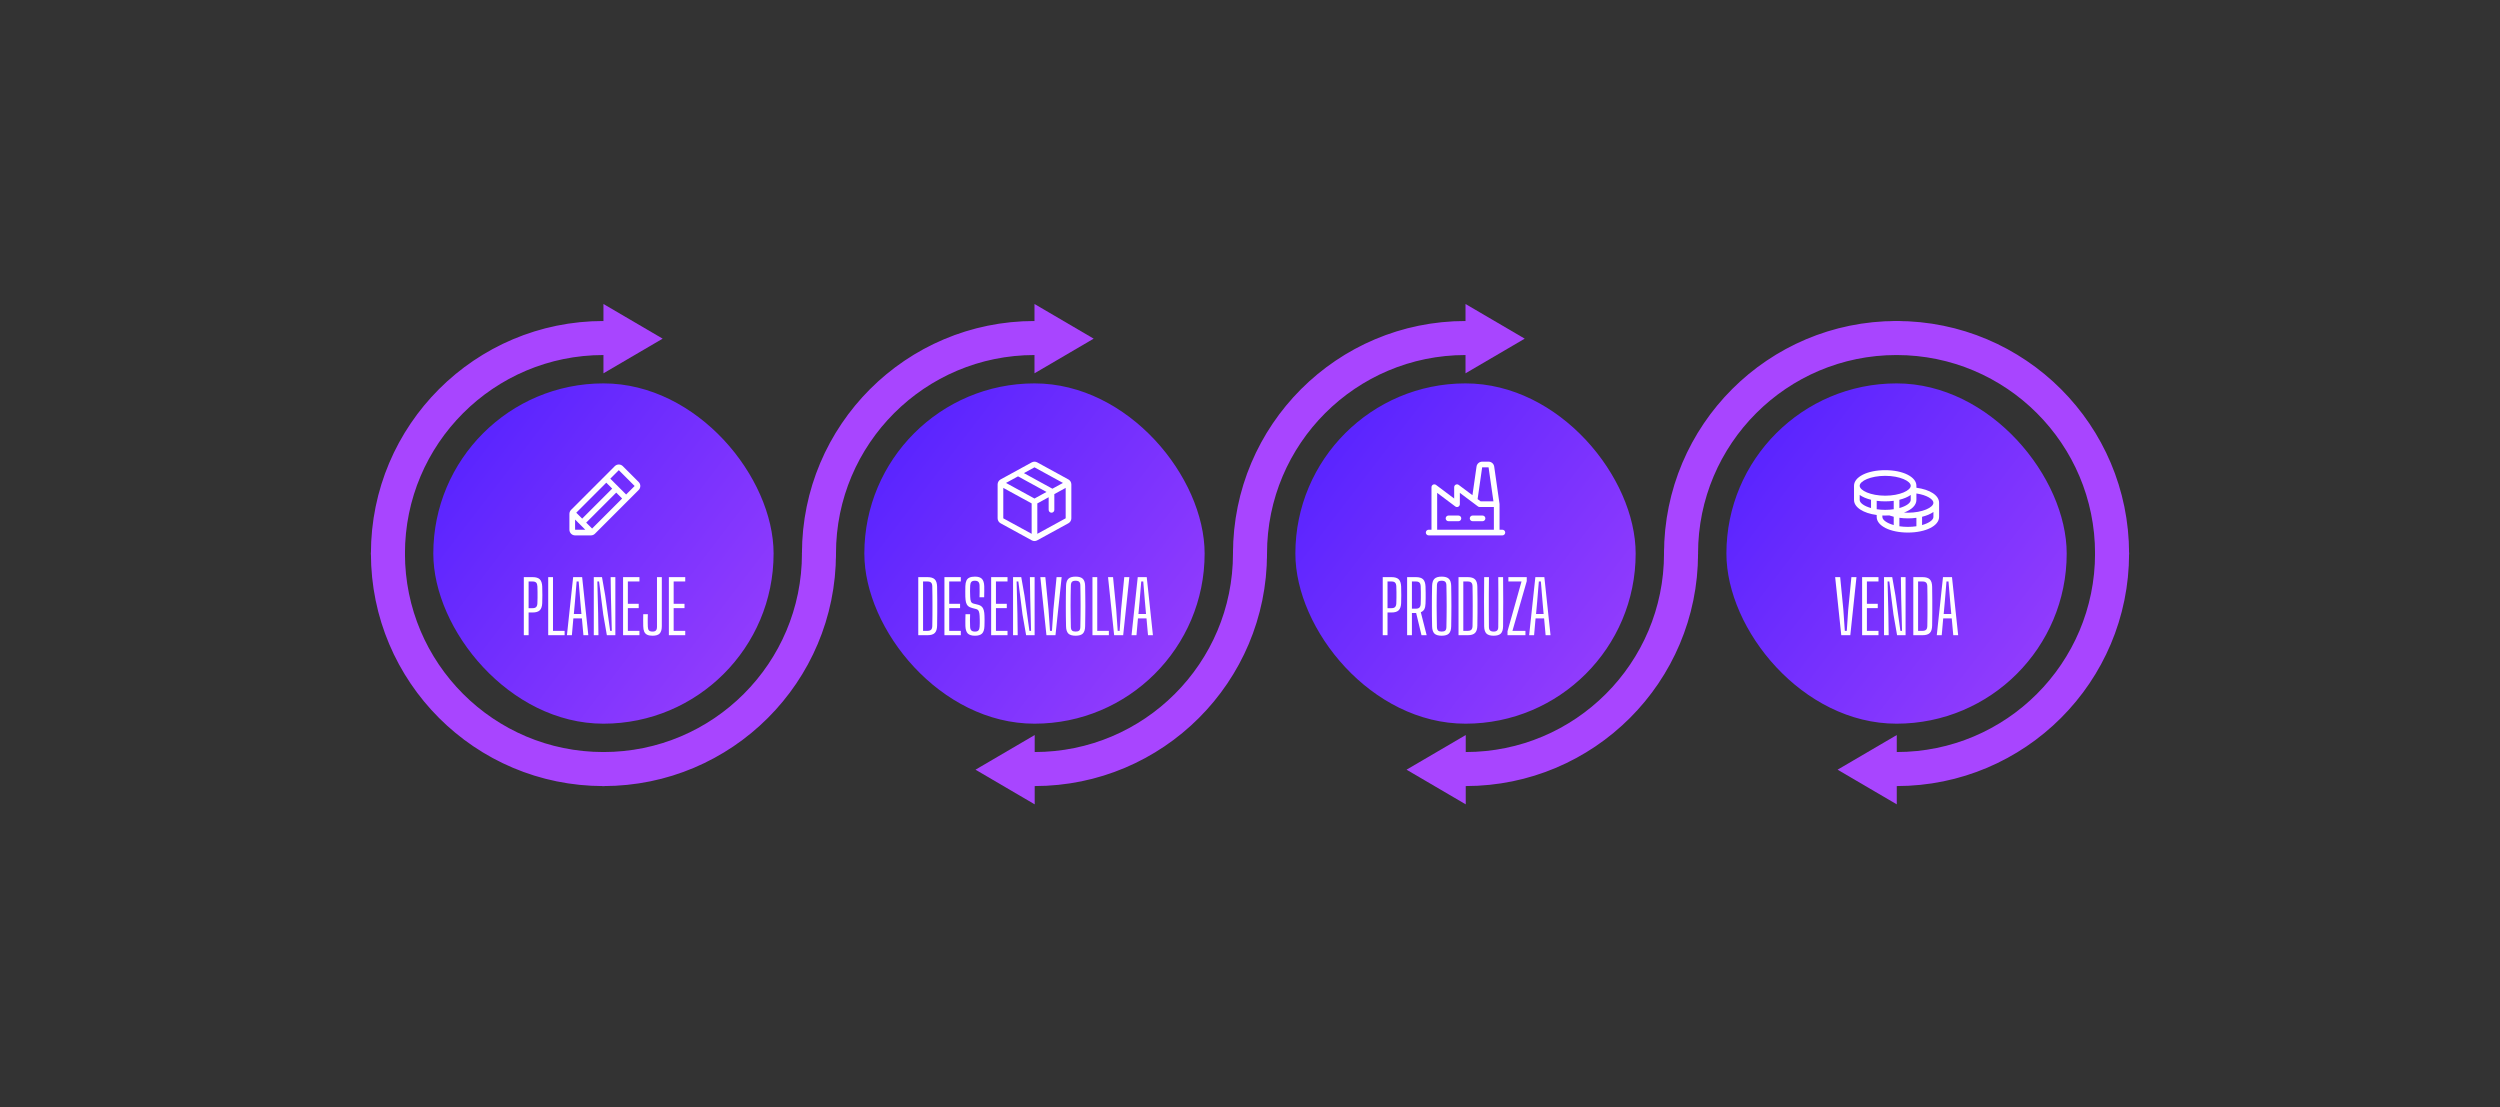 <svg width="1102" height="488" viewBox="0 0 1102 488" fill="none" xmlns="http://www.w3.org/2000/svg">
<rect x="0" y="0" width="1102" height="488" fill="#333333" stroke="none"/>
<rect x="191" y="169" width="150" height="150" rx="75" fill="url(#paint0_linear_1_192)"/>
<path d="M281.517 212.464L274.536 205.481C274.304 205.249 274.028 205.065 273.725 204.939C273.421 204.813 273.096 204.749 272.768 204.749C272.44 204.749 272.114 204.813 271.811 204.939C271.508 205.065 271.232 205.249 271 205.481L251.733 224.75C251.5 224.981 251.315 225.257 251.189 225.56C251.063 225.863 250.999 226.189 251 226.517V233.5C251 234.163 251.263 234.799 251.732 235.268C252.201 235.737 252.837 236 253.5 236H260.483C260.811 236.001 261.137 235.937 261.44 235.811C261.743 235.685 262.019 235.5 262.25 235.267L281.517 216C281.749 215.768 281.934 215.492 282.059 215.189C282.185 214.886 282.25 214.56 282.25 214.232C282.25 213.904 282.185 213.579 282.059 213.275C281.934 212.972 281.749 212.696 281.517 212.464ZM254.017 226L267.25 212.767L269.858 215.375L256.625 228.606L254.017 226ZM253.5 229.017L257.983 233.5H253.5V229.017ZM261 232.983L258.392 230.375L271.625 217.142L274.233 219.75L261 232.983ZM276 217.983L269.017 211L272.767 207.25L279.75 214.231L276 217.983Z" fill="white"/>
<path d="M230.899 280V254.4H234.787C236.238 254.4 237.288 254.72 237.939 255.36C238.59 256 238.947 257.061 239.011 258.544C239.054 259.963 239.075 261.237 239.075 262.368C239.075 263.499 239.054 264.661 239.011 265.856C238.947 267.328 238.584 268.384 237.923 269.024C237.272 269.664 236.222 269.984 234.771 269.984H233.011V280H230.899ZM233.011 268.08H234.771C235.496 268.08 236.019 267.909 236.339 267.568C236.67 267.227 236.851 266.683 236.883 265.936C236.915 265.093 236.936 264.261 236.947 263.44C236.958 262.608 236.958 261.781 236.947 260.96C236.936 260.128 236.915 259.291 236.883 258.448C236.851 257.712 236.675 257.173 236.355 256.832C236.035 256.491 235.512 256.32 234.787 256.32H233.011V268.08ZM241.649 280V254.4H243.761V278.08H248.881V280H241.649ZM249.907 280L252.643 254.4H256.611L259.331 280H257.171L256.499 272.576H252.739L252.083 280H249.907ZM252.947 270.656H256.291L255.795 265.056L255.075 256.32H254.179L253.459 265.072L252.947 270.656ZM261.743 280V254.4H265.359L266.783 262.512L268.959 278.08H269.679L269.311 263.456L269.167 254.4H271.247V280H267.503L265.903 270.816L264.079 256.32H263.311L263.663 270.416L263.791 280H261.743ZM274.649 280V254.4H281.865V256.32H276.761V266.16H281.545V268.064H276.761V278.08H281.865V280H274.649ZM287.633 280.224C286.652 280.224 285.863 280.08 285.265 279.792C284.679 279.504 284.247 279.051 283.969 278.432C283.703 277.813 283.559 277.003 283.537 276C283.516 275.093 283.505 274.219 283.505 273.376C283.505 272.523 283.516 271.643 283.537 270.736H285.569C285.548 271.323 285.532 271.936 285.521 272.576C285.521 273.216 285.521 273.856 285.521 274.496C285.532 275.125 285.548 275.733 285.569 276.32C285.591 277.045 285.756 277.573 286.065 277.904C286.375 278.235 286.897 278.4 287.633 278.4C288.337 278.4 288.839 278.235 289.137 277.904C289.447 277.573 289.601 277.045 289.601 276.32V254.4H291.729V276C291.729 277.504 291.415 278.587 290.785 279.248C290.167 279.899 289.116 280.224 287.633 280.224ZM294.837 280V254.4H302.053V256.32H296.949V266.16H301.733V268.064H296.949V278.08H302.053V280H294.837Z" fill="white"/>
<rect x="381" y="169" width="150" height="150" rx="75" fill="url(#paint1_linear_1_192)"/>
<path d="M470.95 211.336L457.2 203.812C456.833 203.61 456.42 203.503 456 203.503C455.58 203.503 455.167 203.61 454.8 203.812L441.05 211.339C440.657 211.554 440.33 211.87 440.101 212.255C439.872 212.64 439.751 213.079 439.75 213.527V228.47C439.751 228.918 439.872 229.357 440.101 229.742C440.33 230.127 440.657 230.443 441.05 230.658L454.8 238.184C455.167 238.387 455.58 238.494 456 238.494C456.42 238.494 456.833 238.387 457.2 238.184L470.95 230.658C471.343 230.443 471.67 230.127 471.899 229.742C472.128 229.357 472.249 228.918 472.25 228.47V213.528C472.25 213.08 472.129 212.64 471.9 212.254C471.672 211.868 471.343 211.551 470.95 211.336ZM456 206L468.553 212.875L463.902 215.422L451.347 208.547L456 206ZM456 219.75L443.447 212.875L448.744 209.975L461.297 216.85L456 219.75ZM442.25 215.062L454.75 221.903V235.308L442.25 228.472V215.062ZM469.75 228.466L457.25 235.308V221.909L462.25 219.173V224.75C462.25 225.082 462.382 225.399 462.616 225.634C462.851 225.868 463.168 226 463.5 226C463.832 226 464.149 225.868 464.384 225.634C464.618 225.399 464.75 225.082 464.75 224.75V217.805L469.75 215.062V228.464V228.466Z" fill="white"/>
<path d="M404.774 280V254.4H408.87C410.342 254.4 411.403 254.731 412.054 255.392C412.715 256.053 413.057 257.141 413.078 258.656C413.11 260.683 413.131 262.613 413.142 264.448C413.153 266.283 413.153 268.117 413.142 269.952C413.131 271.776 413.11 273.701 413.078 275.728C413.057 277.253 412.715 278.347 412.054 279.008C411.393 279.669 410.321 280 408.838 280H404.774ZM406.886 278.08H408.838C409.574 278.08 410.107 277.909 410.438 277.568C410.769 277.216 410.939 276.672 410.95 275.936C410.982 274.475 411.003 273.019 411.014 271.568C411.025 270.107 411.03 268.651 411.03 267.2C411.03 265.739 411.025 264.283 411.014 262.832C411.003 261.371 410.982 259.909 410.95 258.448C410.939 257.712 410.769 257.173 410.438 256.832C410.107 256.491 409.585 256.32 408.87 256.32H406.886V278.08ZM416.305 280V254.4H423.521V256.32H418.417V266.16H423.201V268.064H418.417V278.08H423.521V280H416.305ZM429.786 280.224C428.314 280.224 427.252 279.899 426.602 279.248C425.962 278.587 425.61 277.504 425.546 276C425.535 275.339 425.53 274.736 425.53 274.192C425.53 273.648 425.535 273.104 425.546 272.56C425.556 272.005 425.572 271.397 425.594 270.736H427.626C427.583 271.685 427.562 272.629 427.562 273.568C427.562 274.507 427.583 275.424 427.626 276.32C427.658 277.045 427.839 277.573 428.17 277.904C428.5 278.235 429.034 278.4 429.77 278.4C430.474 278.4 430.98 278.235 431.29 277.904C431.599 277.573 431.775 277.045 431.818 276.32C431.85 275.723 431.871 275.189 431.882 274.72C431.892 274.24 431.892 273.755 431.882 273.264C431.871 272.763 431.85 272.176 431.818 271.504C431.796 270.715 431.684 270.053 431.482 269.52C431.29 268.976 430.884 268.624 430.266 268.464L428.602 268.032C427.78 267.829 427.151 267.525 426.714 267.12C426.276 266.704 425.972 266.16 425.802 265.488C425.642 264.816 425.546 263.989 425.514 263.008C425.503 262.315 425.498 261.557 425.498 260.736C425.508 259.915 425.519 259.12 425.53 258.352C425.562 257.36 425.716 256.56 425.994 255.952C426.271 255.333 426.714 254.885 427.322 254.608C427.94 254.32 428.756 254.176 429.77 254.176C431.178 254.176 432.196 254.501 432.826 255.152C433.455 255.803 433.796 256.88 433.85 258.384C433.871 258.971 433.876 259.696 433.866 260.56C433.866 261.413 433.85 262.32 433.818 263.28H431.77C431.802 262.405 431.818 261.536 431.818 260.672C431.828 259.797 431.818 258.928 431.786 258.064C431.764 257.339 431.588 256.811 431.258 256.48C430.938 256.149 430.431 255.984 429.738 255.984C429.012 255.984 428.495 256.149 428.186 256.48C427.876 256.811 427.7 257.339 427.658 258.064C427.615 258.875 427.594 259.696 427.594 260.528C427.604 261.349 427.626 262.176 427.658 263.008C427.679 263.957 427.791 264.672 427.994 265.152C428.196 265.632 428.618 265.947 429.258 266.096L430.826 266.48C431.668 266.672 432.308 266.981 432.746 267.408C433.194 267.835 433.503 268.389 433.674 269.072C433.844 269.744 433.94 270.555 433.962 271.504C433.983 272.165 433.994 272.725 433.994 273.184C433.994 273.632 433.988 274.069 433.978 274.496C433.978 274.923 433.967 275.424 433.946 276C433.892 277.504 433.546 278.587 432.906 279.248C432.266 279.899 431.226 280.224 429.786 280.224ZM436.899 280V254.4H444.115V256.32H439.011V266.16H443.795V268.064H439.011V278.08H444.115V280H436.899ZM446.555 280V254.4H450.171L451.595 262.512L453.771 278.08H454.491L454.123 263.456L453.979 254.4H456.059V280H452.315L450.715 270.816L448.891 256.32H448.123L448.475 270.416L448.603 280H446.555ZM461.27 280L458.582 254.4H460.79L462.182 268.656L462.838 278.08H463.702L464.342 268.656L465.734 254.4H467.974L465.254 280H461.27ZM474.119 280.224C472.637 280.224 471.57 279.904 470.919 279.264C470.279 278.613 469.943 277.547 469.911 276.064C469.879 274.539 469.853 273.045 469.831 271.584C469.821 270.112 469.815 268.651 469.815 267.2C469.815 265.749 469.821 264.293 469.831 262.832C469.853 261.371 469.879 259.872 469.911 258.336C469.943 256.853 470.279 255.792 470.919 255.152C471.57 254.501 472.637 254.176 474.119 254.176C475.613 254.176 476.679 254.501 477.319 255.152C477.97 255.792 478.306 256.853 478.327 258.336C478.359 259.872 478.381 261.376 478.391 262.848C478.413 264.309 478.423 265.765 478.423 267.216C478.423 268.656 478.413 270.112 478.391 271.584C478.381 273.045 478.359 274.539 478.327 276.064C478.306 277.547 477.97 278.613 477.319 279.264C476.679 279.904 475.613 280.224 474.119 280.224ZM474.119 278.4C474.866 278.4 475.399 278.251 475.719 277.952C476.039 277.643 476.205 277.12 476.215 276.384C476.258 274.816 476.285 273.264 476.295 271.728C476.317 270.181 476.327 268.651 476.327 267.136C476.327 265.611 476.317 264.091 476.295 262.576C476.274 261.051 476.247 259.531 476.215 258.016C476.205 257.28 476.034 256.757 475.703 256.448C475.383 256.139 474.855 255.984 474.119 255.984C473.394 255.984 472.871 256.139 472.551 256.448C472.231 256.757 472.061 257.28 472.039 258.016C471.997 259.531 471.965 261.051 471.943 262.576C471.922 264.091 471.911 265.611 471.911 267.136C471.922 268.651 471.938 270.181 471.959 271.728C471.981 273.264 472.007 274.816 472.039 276.384C472.061 277.12 472.231 277.643 472.551 277.952C472.871 278.251 473.394 278.4 474.119 278.4ZM481.555 280V254.4H483.667V278.08H488.787V280H481.555ZM491.113 280L488.425 254.4H490.633L492.025 268.656L492.681 278.08H493.545L494.185 268.656L495.577 254.4H497.817L495.097 280H491.113ZM498.782 280L501.518 254.4H505.486L508.206 280H506.046L505.374 272.576H501.614L500.958 280H498.782ZM501.822 270.656H505.166L504.67 265.056L503.95 256.32H503.054L502.334 265.072L501.822 270.656Z" fill="white"/>
<rect x="571" y="169" width="150" height="150" rx="75" fill="url(#paint2_linear_1_192)"/>
<path d="M644.125 228.5C644.125 228.832 643.993 229.149 643.759 229.384C643.524 229.618 643.207 229.75 642.875 229.75H638.5C638.168 229.75 637.851 229.618 637.616 229.384C637.382 229.149 637.25 228.832 637.25 228.5C637.25 228.168 637.382 227.851 637.616 227.616C637.851 227.382 638.168 227.25 638.5 227.25H642.875C643.207 227.25 643.524 227.382 643.759 227.616C643.993 227.851 644.125 228.168 644.125 228.5ZM653.5 227.25H649.125C648.793 227.25 648.476 227.382 648.241 227.616C648.007 227.851 647.875 228.168 647.875 228.5C647.875 228.832 648.007 229.149 648.241 229.384C648.476 229.618 648.793 229.75 649.125 229.75H653.5C653.832 229.75 654.149 229.618 654.384 229.384C654.618 229.149 654.75 228.832 654.75 228.5C654.75 228.168 654.618 227.851 654.384 227.616C654.149 227.382 653.832 227.25 653.5 227.25ZM663.5 234.75C663.5 235.082 663.368 235.399 663.134 235.634C662.899 235.868 662.582 236 662.25 236H629.75C629.418 236 629.101 235.868 628.866 235.634C628.632 235.399 628.5 235.082 628.5 234.75C628.5 234.418 628.632 234.101 628.866 233.866C629.101 233.632 629.418 233.5 629.75 233.5H631V214.75C631 214.518 631.065 214.29 631.187 214.093C631.309 213.895 631.483 213.736 631.691 213.632C631.899 213.528 632.131 213.484 632.362 213.505C632.593 213.526 632.814 213.611 633 213.75L641 219.75V214.75C641 214.518 641.065 214.29 641.187 214.093C641.309 213.895 641.483 213.736 641.691 213.632C641.899 213.528 642.131 213.484 642.362 213.505C642.593 213.526 642.814 213.611 643 213.75L649.053 218.289L650.859 205.647C650.947 205.052 651.245 204.508 651.699 204.115C652.153 203.721 652.733 203.503 653.334 203.5H656.166C656.767 203.503 657.347 203.721 657.801 204.115C658.255 204.508 658.553 205.052 658.641 205.647L660.984 222.073C660.984 222.073 660.997 222.195 660.997 222.25V233.5H662.247C662.411 233.5 662.574 233.532 662.726 233.594C662.878 233.657 663.016 233.749 663.133 233.865C663.249 233.981 663.342 234.119 663.405 234.271C663.468 234.423 663.5 234.586 663.5 234.75ZM651.334 220L652.667 221H658.309L656.166 206H653.334L651.334 220ZM633.5 233.5H658.5V223.5H652.25C651.98 223.5 651.716 223.412 651.5 223.25L649.25 221.563L643.5 217.25V222.25C643.5 222.482 643.435 222.71 643.313 222.907C643.191 223.105 643.017 223.264 642.809 223.368C642.601 223.472 642.369 223.516 642.138 223.495C641.907 223.474 641.686 223.389 641.5 223.25L633.5 217.25V233.5Z" fill="white"/>
<path d="M609.509 280V254.4H613.397C614.847 254.4 615.898 254.72 616.549 255.36C617.199 256 617.557 257.061 617.621 258.544C617.663 259.963 617.685 261.237 617.685 262.368C617.685 263.499 617.663 264.661 617.621 265.856C617.557 267.328 617.194 268.384 616.533 269.024C615.882 269.664 614.831 269.984 613.381 269.984H611.621V280H609.509ZM611.621 268.08H613.381C614.106 268.08 614.629 267.909 614.949 267.568C615.279 267.227 615.461 266.683 615.493 265.936C615.525 265.093 615.546 264.261 615.557 263.44C615.567 262.608 615.567 261.781 615.557 260.96C615.546 260.128 615.525 259.291 615.493 258.448C615.461 257.712 615.285 257.173 614.965 256.832C614.645 256.491 614.122 256.32 613.397 256.32H611.621V268.08ZM620.259 280V254.4H624.147C625.597 254.4 626.648 254.72 627.299 255.36C627.949 256 628.307 257.061 628.371 258.544C628.403 259.493 628.424 260.395 628.435 261.248C628.445 262.091 628.445 262.912 628.435 263.712C628.424 264.501 628.403 265.291 628.371 266.08C628.339 267.115 628.157 267.941 627.827 268.56C627.496 269.168 626.984 269.6 626.291 269.856L628.867 280H626.595L624.243 270.224H622.371V280H620.259ZM622.371 268.304H624.131C624.856 268.304 625.379 268.133 625.699 267.792C626.029 267.451 626.211 266.912 626.243 266.176C626.275 265.333 626.296 264.48 626.307 263.616C626.317 262.741 626.317 261.872 626.307 261.008C626.296 260.144 626.275 259.291 626.243 258.448C626.211 257.712 626.035 257.173 625.715 256.832C625.395 256.491 624.872 256.32 624.147 256.32H622.371V268.304ZM635.479 280.224C633.996 280.224 632.929 279.904 632.279 279.264C631.639 278.613 631.303 277.547 631.271 276.064C631.239 274.539 631.212 273.045 631.191 271.584C631.18 270.112 631.175 268.651 631.175 267.2C631.175 265.749 631.18 264.293 631.191 262.832C631.212 261.371 631.239 259.872 631.271 258.336C631.303 256.853 631.639 255.792 632.279 255.152C632.929 254.501 633.996 254.176 635.479 254.176C636.972 254.176 638.039 254.501 638.679 255.152C639.329 255.792 639.665 256.853 639.687 258.336C639.719 259.872 639.74 261.376 639.751 262.848C639.772 264.309 639.783 265.765 639.783 267.216C639.783 268.656 639.772 270.112 639.751 271.584C639.74 273.045 639.719 274.539 639.687 276.064C639.665 277.547 639.329 278.613 638.679 279.264C638.039 279.904 636.972 280.224 635.479 280.224ZM635.479 278.4C636.225 278.4 636.759 278.251 637.079 277.952C637.399 277.643 637.564 277.12 637.575 276.384C637.617 274.816 637.644 273.264 637.655 271.728C637.676 270.181 637.687 268.651 637.687 267.136C637.687 265.611 637.676 264.091 637.655 262.576C637.633 261.051 637.607 259.531 637.575 258.016C637.564 257.28 637.393 256.757 637.063 256.448C636.743 256.139 636.215 255.984 635.479 255.984C634.753 255.984 634.231 256.139 633.911 256.448C633.591 256.757 633.42 257.28 633.399 258.016C633.356 259.531 633.324 261.051 633.303 262.576C633.281 264.091 633.271 265.611 633.271 267.136C633.281 268.651 633.297 270.181 633.319 271.728C633.34 273.264 633.367 274.816 633.399 276.384C633.42 277.12 633.591 277.643 633.911 277.952C634.231 278.251 634.753 278.4 635.479 278.4ZM642.915 280V254.4H647.011C648.483 254.4 649.544 254.731 650.195 255.392C650.856 256.053 651.197 257.141 651.219 258.656C651.251 260.683 651.272 262.613 651.283 264.448C651.293 266.283 651.293 268.117 651.283 269.952C651.272 271.776 651.251 273.701 651.219 275.728C651.197 277.253 650.856 278.347 650.195 279.008C649.533 279.669 648.461 280 646.979 280H642.915ZM645.027 278.08H646.979C647.715 278.08 648.248 277.909 648.579 277.568C648.909 277.216 649.08 276.672 649.091 275.936C649.123 274.475 649.144 273.019 649.155 271.568C649.165 270.107 649.171 268.651 649.171 267.2C649.171 265.739 649.165 264.283 649.155 262.832C649.144 261.371 649.123 259.909 649.091 258.448C649.08 257.712 648.909 257.173 648.579 256.832C648.248 256.491 647.725 256.32 647.011 256.32H645.027V278.08ZM658.382 280.224C656.91 280.224 655.854 279.904 655.214 279.264C654.574 278.613 654.243 277.547 654.222 276.064C654.179 272.459 654.158 268.848 654.158 265.232C654.158 261.616 654.179 258.005 654.222 254.4H656.334C656.313 256.8 656.291 259.237 656.27 261.712C656.259 264.176 656.259 266.64 656.27 269.104C656.281 271.557 656.297 273.984 656.318 276.384C656.318 277.088 656.489 277.6 656.83 277.92C657.171 278.24 657.689 278.4 658.382 278.4C659.097 278.4 659.614 278.24 659.934 277.92C660.265 277.6 660.43 277.088 660.43 276.384C660.451 273.984 660.467 271.557 660.478 269.104C660.489 266.64 660.489 264.176 660.478 261.712C660.478 259.237 660.462 256.8 660.43 254.4H662.558C662.601 258.005 662.622 261.616 662.622 265.232C662.622 268.848 662.601 272.459 662.558 276.064C662.537 277.547 662.206 278.613 661.566 279.264C660.926 279.904 659.865 280.224 658.382 280.224ZM664.512 280V278.272L670.688 256.32H664.896V254.4H672.992V256.16L666.688 278.08H672.416V280H664.512ZM674.048 280L676.784 254.4H680.752L683.472 280H681.312L680.64 272.576H676.88L676.224 280H674.048ZM677.088 270.656H680.432L679.936 265.056L679.216 256.32H678.32L677.6 265.072L677.088 270.656Z" fill="white"/>
<rect x="761" y="169" width="150" height="150" rx="75" fill="url(#paint3_linear_1_192)"/>
<path d="M844.75 214.995V214.125C844.75 210.206 838.839 207.25 831 207.25C823.161 207.25 817.25 210.206 817.25 214.125V220.375C817.25 223.639 821.352 226.233 827.25 227.009V227.875C827.25 231.794 833.161 234.75 841 234.75C848.839 234.75 854.75 231.794 854.75 227.875V221.625C854.75 218.391 850.778 215.794 844.75 214.995ZM852.25 221.625C852.25 223.691 847.439 226 841 226C840.417 226 839.839 225.98 839.269 225.942C842.639 224.714 844.75 222.719 844.75 220.375V217.522C849.417 218.217 852.25 220.105 852.25 221.625ZM827.25 224.477V220.759C828.493 220.921 829.746 221.002 831 221C832.254 221.002 833.507 220.921 834.75 220.759V224.477C833.508 224.66 832.255 224.751 831 224.75C829.745 224.751 828.492 224.66 827.25 224.477ZM842.25 218.177V220.375C842.25 221.686 840.311 223.094 837.25 223.948V220.297C839.267 219.808 840.975 219.08 842.25 218.177ZM831 209.75C837.439 209.75 842.25 212.059 842.25 214.125C842.25 216.191 837.439 218.5 831 218.5C824.561 218.5 819.75 216.191 819.75 214.125C819.75 212.059 824.561 209.75 831 209.75ZM819.75 220.375V218.177C821.025 219.08 822.733 219.808 824.75 220.297V223.948C821.689 223.094 819.75 221.686 819.75 220.375ZM829.75 227.875V227.223C830.161 227.239 830.577 227.25 831 227.25C831.606 227.25 832.198 227.23 832.78 227.195C833.425 227.426 834.083 227.623 834.75 227.783V231.448C831.689 230.594 829.75 229.186 829.75 227.875ZM837.25 231.977V228.25C838.493 228.417 839.746 228.501 841 228.5C842.254 228.502 843.507 228.421 844.75 228.259V231.977C842.263 232.341 839.737 232.341 837.25 231.977ZM847.25 231.448V227.797C849.267 227.308 850.975 226.58 852.25 225.677V227.875C852.25 229.186 850.311 230.594 847.25 231.448Z" fill="white"/>
<path d="M811.629 280L808.941 254.4H811.149L812.541 268.656L813.197 278.08H814.061L814.701 268.656L816.093 254.4H818.333L815.613 280H811.629ZM820.821 280V254.4H828.037V256.32H822.933V266.16H827.717V268.064H822.933V278.08H828.037V280H820.821ZM830.477 280V254.4H834.093L835.517 262.512L837.693 278.08H838.413L838.045 263.456L837.901 254.4H839.981V280H836.237L834.637 270.816L832.813 256.32H832.045L832.397 270.416L832.525 280H830.477ZM843.384 280V254.4H847.48C848.952 254.4 850.013 254.731 850.664 255.392C851.325 256.053 851.666 257.141 851.688 258.656C851.72 260.683 851.741 262.613 851.752 264.448C851.762 266.283 851.762 268.117 851.752 269.952C851.741 271.776 851.72 273.701 851.688 275.728C851.666 277.253 851.325 278.347 850.664 279.008C850.002 279.669 848.93 280 847.448 280H843.384ZM845.496 278.08H847.448C848.184 278.08 848.717 277.909 849.048 277.568C849.378 277.216 849.549 276.672 849.56 275.936C849.592 274.475 849.613 273.019 849.624 271.568C849.634 270.107 849.64 268.651 849.64 267.2C849.64 265.739 849.634 264.283 849.624 262.832C849.613 261.371 849.592 259.909 849.56 258.448C849.549 257.712 849.378 257.173 849.048 256.832C848.717 256.491 848.194 256.32 847.48 256.32H845.496V278.08ZM853.735 280L856.471 254.4H860.439L863.159 280H860.999L860.327 272.576H856.567L855.911 280H853.735ZM856.775 270.656H860.119L859.623 265.056L858.903 256.32H858.007L857.287 265.072L856.775 270.656Z" fill="white"/>
<path d="M741 244C741 296.467 698.467 339 646 339" stroke="#A845FF" stroke-width="15" stroke-linecap="round" stroke-linejoin="round"/>
<path d="M620.001 339.279L646.095 354.558L646.095 339.279L646.095 324L620.001 339.279Z" fill="#A845FF"/>
<path d="M931 244C931 296.467 888.468 339 836 339" stroke="#A845FF" stroke-width="15" stroke-linecap="round" stroke-linejoin="round"/>
<path d="M836 149C888.468 149 931 191.533 931 244" stroke="#A845FF" stroke-width="15" stroke-linecap="round" stroke-linejoin="round"/>
<path d="M741 244C741.001 191.533 783.533 149 836 149" stroke="#A845FF" stroke-width="15" stroke-linecap="round" stroke-linejoin="round"/>
<path d="M810.001 339.279L836.095 354.558L836.095 339.279L836.095 324L810.001 339.279Z" fill="#A845FF"/>
<path d="M551 244C551 296.467 508.467 339 456 339" stroke="#A845FF" stroke-width="15" stroke-linecap="round" stroke-linejoin="round"/>
<path d="M430.001 339.279L456.095 354.558L456.095 339.279L456.095 324L430.001 339.279Z" fill="#A845FF"/>
<path d="M551 244C551 191.533 593.533 149 646 149" stroke="#A845FF" stroke-width="15" stroke-linecap="round" stroke-linejoin="round"/>
<path d="M672.095 149.279L646 134V149.279V164.558L672.095 149.279Z" fill="#A845FF"/>
<path d="M361 244C361 296.467 318.467 339 266 339" stroke="#A845FF" stroke-width="15" stroke-linecap="round" stroke-linejoin="round"/>
<path d="M266 339C213.533 339 171 296.467 171 244" stroke="#A845FF" stroke-width="15" stroke-linecap="round" stroke-linejoin="round"/>
<path d="M171 244C171 191.533 213.533 149 266 149" stroke="#A845FF" stroke-width="15" stroke-linecap="round" stroke-linejoin="round"/>
<path d="M292.094 149.279L266 134V149.279V164.558L292.094 149.279Z" fill="#A845FF"/>
<path d="M361 244C361 191.533 403.533 149 456 149" stroke="#A845FF" stroke-width="15" stroke-linecap="round" stroke-linejoin="round"/>
<path d="M482.094 149.279L456 134V149.279V164.558L482.094 149.279Z" fill="#A845FF"/>
<defs>
<linearGradient id="paint0_linear_1_192" x1="195.229" y1="174.519" x2="351.913" y2="294.401" gradientUnits="userSpaceOnUse">
<stop stop-color="#5221FF"/>
<stop offset="1" stop-color="#993FFD"/>
</linearGradient>
<linearGradient id="paint1_linear_1_192" x1="385.229" y1="174.519" x2="541.913" y2="294.401" gradientUnits="userSpaceOnUse">
<stop stop-color="#5221FF"/>
<stop offset="1" stop-color="#993FFD"/>
</linearGradient>
<linearGradient id="paint2_linear_1_192" x1="575.229" y1="174.519" x2="731.913" y2="294.401" gradientUnits="userSpaceOnUse">
<stop stop-color="#5221FF"/>
<stop offset="1" stop-color="#993FFD"/>
</linearGradient>
<linearGradient id="paint3_linear_1_192" x1="765.229" y1="174.519" x2="921.913" y2="294.401" gradientUnits="userSpaceOnUse">
<stop stop-color="#5221FF"/>
<stop offset="1" stop-color="#993FFD"/>
</linearGradient>
</defs>
</svg>

